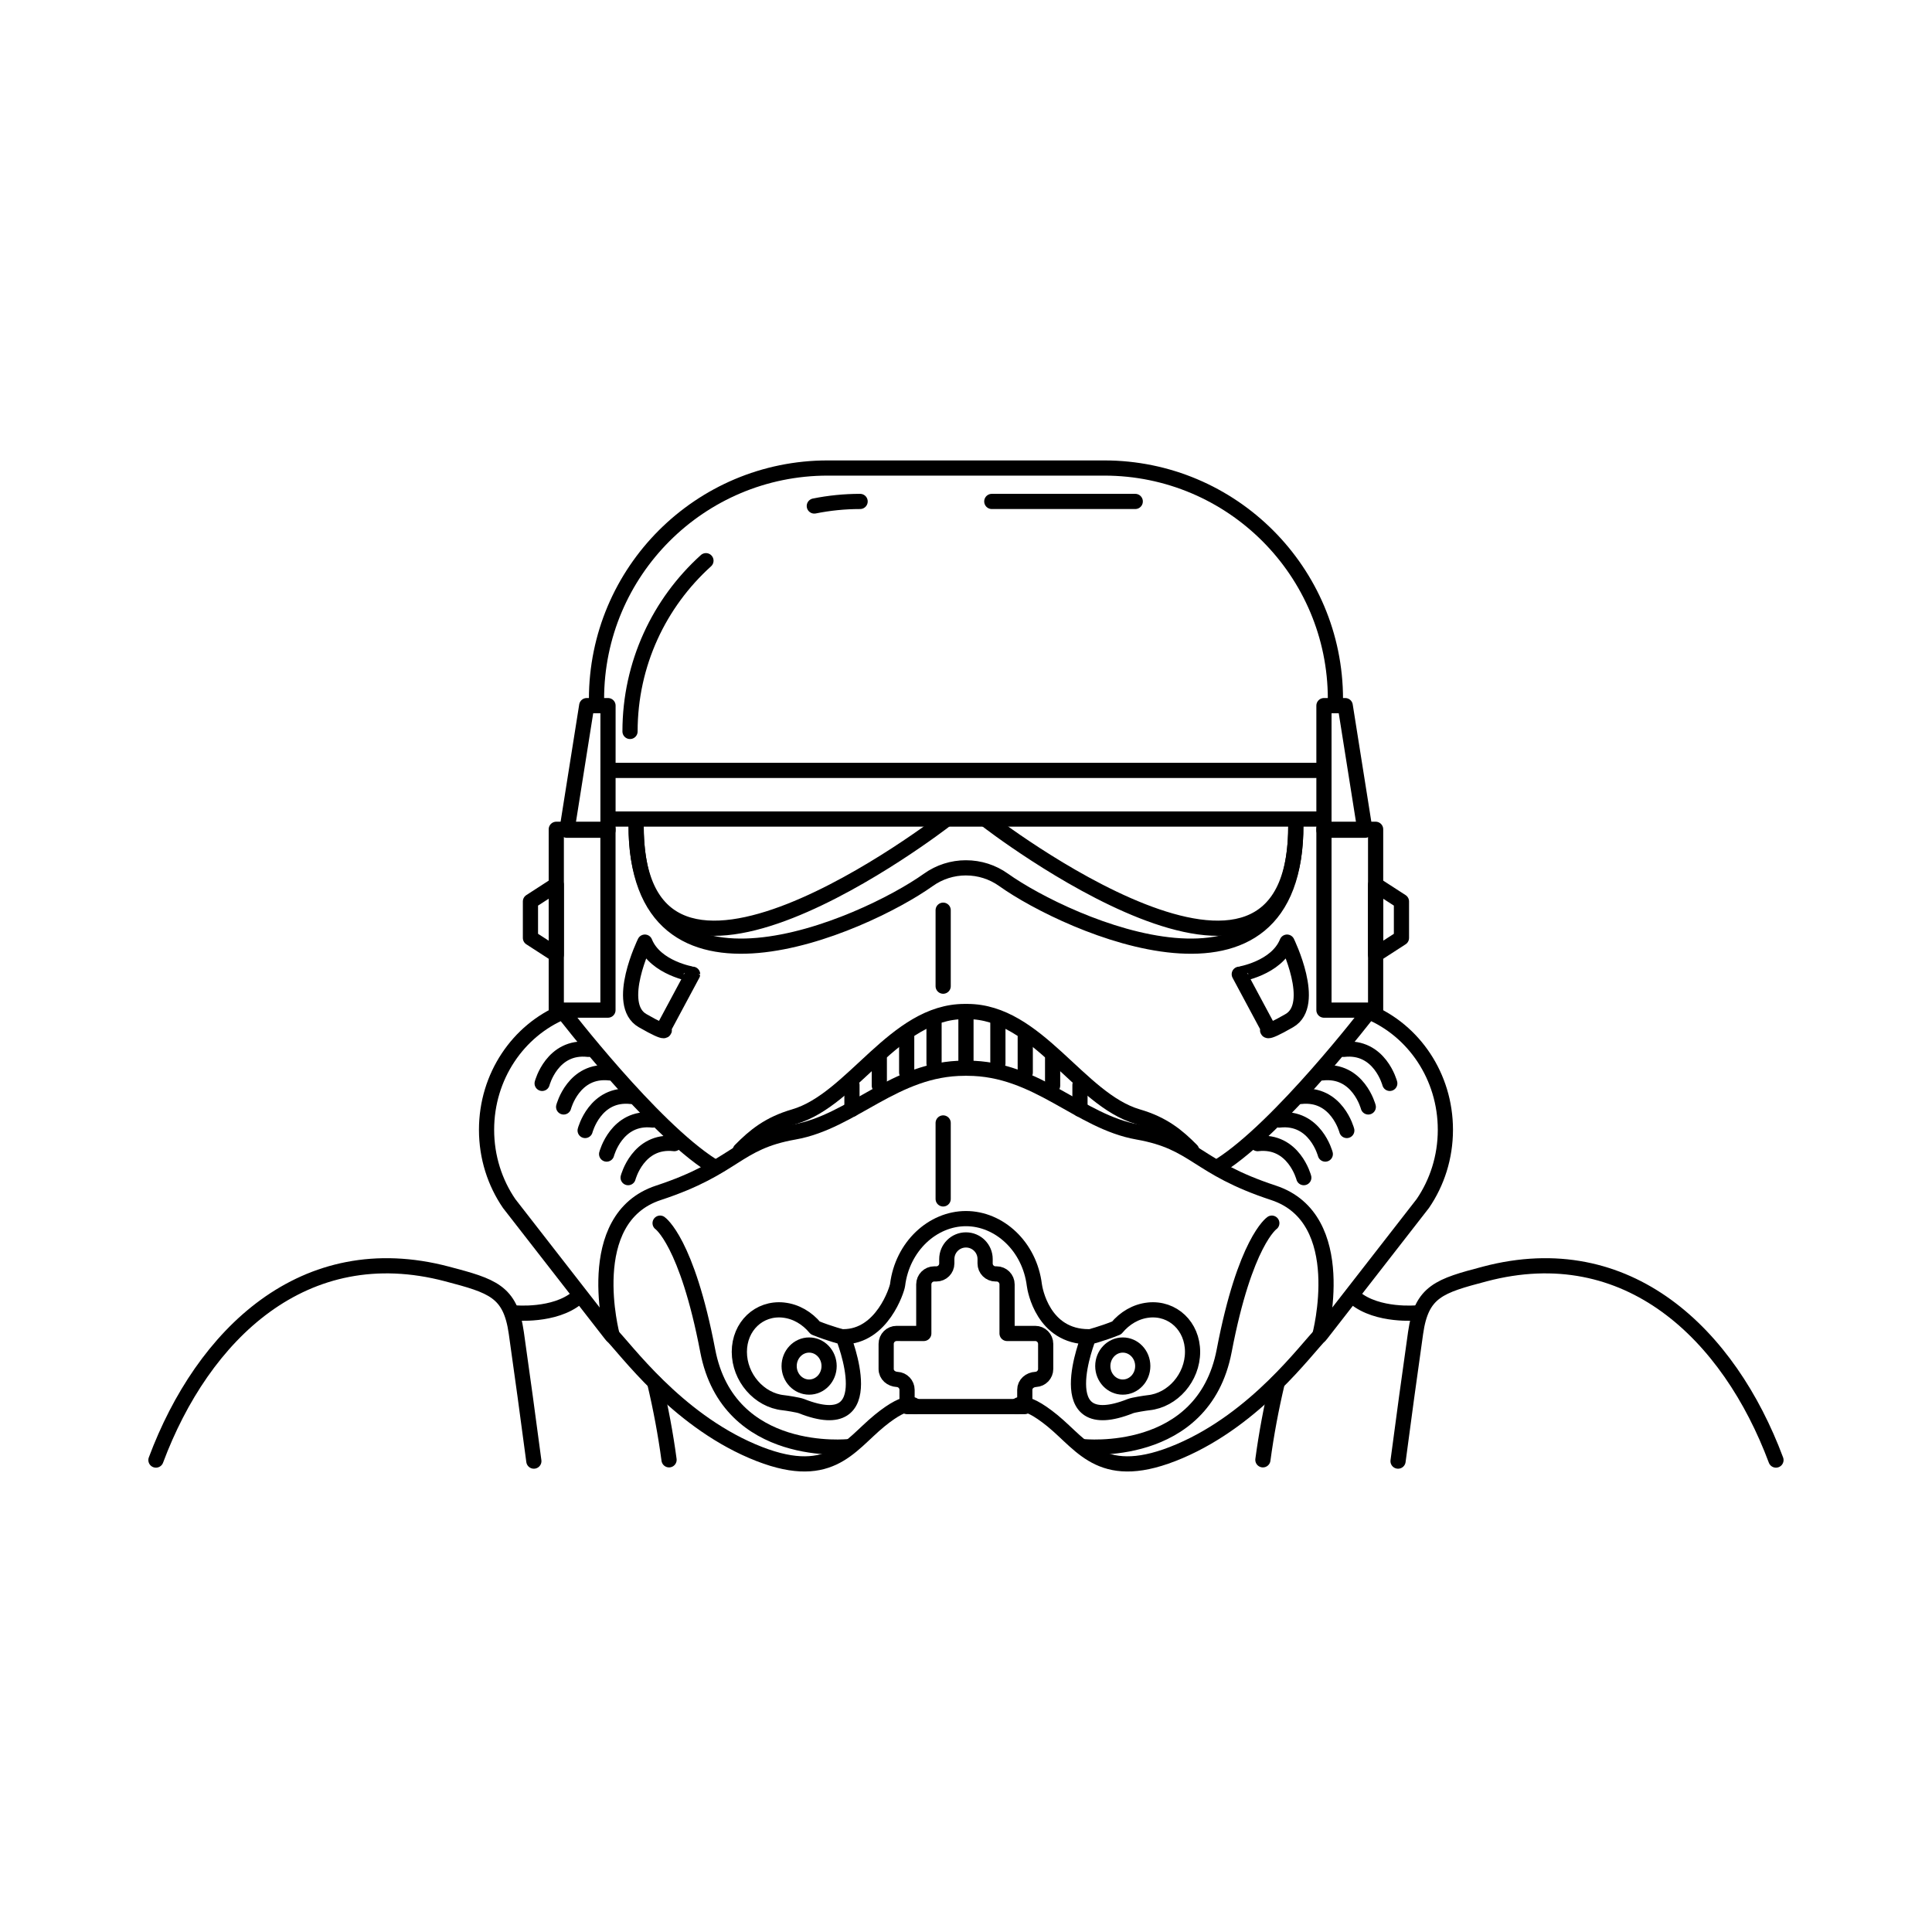 <?xml version="1.0" encoding="UTF-8"?>
<!-- Uploaded to: SVG Repo, www.svgrepo.com, Generator: SVG Repo Mixer Tools -->
<svg width="800px" height="800px" version="1.1" viewBox="144 144 512 512" xmlns="http://www.w3.org/2000/svg">
 <g fill="none" stroke="#000000" stroke-linecap="round" stroke-linejoin="round" stroke-miterlimit="10" stroke-width=".799">
  <path transform="matrix(5.038 0 0 5.038 148.09 148.09)" d="m30.566 35.965c0-6.715 5.445-12.158 12.162-12.158h14.545c6.717 0 12.162 5.443 12.162 12.158"/>
  <path transform="matrix(5.038 0 0 5.038 148.09 148.09)" d="m68.426 42.271h-36.851"/>
  <path transform="matrix(5.038 0 0 5.038 148.09 148.09)" d="m68.426 39.713h-36.851"/>
  <path transform="matrix(5.038 0 0 5.038 148.09 148.09)" d="m48.881 42.351s-16.312 12.639-16.232 0.16"/>
  <path transform="matrix(5.038 0 0 5.038 148.09 148.09)" d="m51.119 42.351s16.312 12.639 16.232 0.16"/>
  <path transform="matrix(5.038 0 0 5.038 148.09 148.09)" d="m67.352 42.511c0.069 10.743-12.012 5.358-15.373 2.96-0.579-0.413-1.267-0.632-1.978-0.632v-7.76e-4c-0.711 0-1.399 0.219-1.978 0.632-3.362 2.398-15.442 7.784-15.373-2.96"/>
  <path transform="matrix(5.038 0 0 5.038 148.09 148.09)" d="m31.17 42.861h-2.159l1.04-6.555h1.12z"/>
  <path transform="matrix(5.038 0 0 5.038 148.09 148.09)" d="m28.45 42.811h2.718v9.512h-2.718z"/>
  <path transform="matrix(5.038 0 0 5.038 148.09 148.09)" d="m28.45 49.405-1.359-0.879v-1.918l1.359-0.879z"/>
  <path transform="matrix(5.038 0 0 5.038 148.09 148.09)" d="m68.831 42.861h2.159l-1.04-6.555h-1.119z"/>
  <path transform="matrix(5.038 0 0 5.038 148.09 148.09)" d="m68.831 42.811h2.718v9.512h-2.718z"/>
  <path transform="matrix(5.038 0 0 5.038 148.09 148.09)" d="m71.549 49.405 1.359-0.879v-1.918l-1.359-0.879z"/>
  <path transform="matrix(5.038 0 0 5.038 148.09 148.09)" d="m51.359 25.565h7.546"/>
  <path transform="matrix(5.038 0 0 5.038 148.09 148.09)" d="m42.023 25.805c0.778-0.157 1.584-0.24 2.409-0.24"/>
  <path transform="matrix(5.038 0 0 5.038 148.09 148.09)" d="m32.329 37.664c0-3.563 1.541-6.767 3.994-8.982"/>
  <path transform="matrix(5.038 0 0 5.038 148.09 148.09)" d="m33.109 48.746s-1.601 3.277-0.122 4.129c1.479 0.852 1.103 0.419 1.103 0.419l1.532-2.859c0 7.76e-4 -1.953-0.305-2.513-1.689z"/>
  <path transform="matrix(5.038 0 0 5.038 148.09 148.09)" d="m66.89 48.746s1.601 3.277 0.122 4.129c-1.479 0.852-1.103 0.419-1.103 0.419l-1.532-2.859c0 7.76e-4 1.954-0.305 2.513-1.689z"/>
  <path transform="matrix(5.038 0 0 5.038 148.09 148.09)" d="m48.801 47.067v3.996"/>
  <path transform="matrix(5.038 0 0 5.038 148.09 148.09)" d="m48.801 58.258v3.996"/>
  <path transform="matrix(5.038 0 0 5.038 148.09 148.09)" d="m53.646 69.331h-1.484v-2.582c0-0.303-0.246-0.55-0.55-0.55h-0.055c-0.304 0-0.55-0.246-0.55-0.55l7.76e-4 -0.23c0-0.557-0.451-1.008-1.008-1.008s-1.008 0.451-1.008 1.008v0.23c0 0.303-0.246 0.55-0.55 0.55h-0.11c-0.303 0-0.55 0.246-0.55 0.55v2.582h-0.879l-0.55-7.75e-4c-0.304 0-0.55 0.246-0.55 0.55v1.319c0 0.315 0.264 0.533 0.578 0.55 0.29 0.015 0.521 0.255 0.521 0.549v0.879h6.193v-0.879c0-0.315 0.264-0.534 0.578-0.55 0.29-0.015 0.521-0.255 0.521-0.549v-1.319c-7.76e-4 -0.304-0.247-0.55-0.55-0.55z"/>
  <path transform="matrix(5.038 0 0 5.038 148.09 148.09)" d="m56.454 69.504c-2.401 0-2.828-2.489-2.856-2.718-0.254-2.042-1.851-3.496-3.598-3.496s-3.345 1.455-3.598 3.496c-0.029 0.229-0.809 2.718-2.856 2.718"/>
  <path transform="matrix(5.038 0 0 5.038 148.09 148.09)" d="m31.393 69.447s-1.659-6.168 2.432-7.514c4.09-1.345 4.052-2.651 7.142-3.197 3.09-0.546 5.28-3.357 8.964-3.357"/>
  <path transform="matrix(5.038 0 0 5.038 148.09 148.09)" d="m42.801 71.046c0 0.611-0.47 1.106-1.051 1.106-0.58 0-1.051-0.495-1.051-1.106 0-0.61 0.471-1.106 1.051-1.106 0.581 0 1.051 0.495 1.051 1.106"/>
  <path transform="matrix(5.038 0 0 5.038 148.09 148.09)" d="m40.395 68.101c0.663 0.068 1.256 0.426 1.679 0.938 0.762 0.309 1.472 0.488 1.472 0.488s2.158 5.354-2.2 3.626c-0.157-0.062-0.772-0.159-0.95-0.178-1.28-0.132-2.317-1.33-2.317-2.676 0-1.346 1.037-2.331 2.317-2.199z"/>
  <path transform="matrix(5.038 0 0 5.038 148.09 148.09)" d="m32.229 61.135s0.523-2.009 2.431-1.79"/>
  <path transform="matrix(5.038 0 0 5.038 148.09 148.09)" d="m31.098 59.895s0.523-2.009 2.431-1.79"/>
  <path transform="matrix(5.038 0 0 5.038 148.09 148.09)" d="m29.968 58.655s0.523-2.009 2.431-1.79"/>
  <path transform="matrix(5.038 0 0 5.038 148.09 148.09)" d="m28.837 57.416s0.523-2.009 2.431-1.79"/>
  <path transform="matrix(5.038 0 0 5.038 148.09 148.09)" d="m27.706 56.177s0.523-2.009 2.431-1.79"/>
  <path transform="matrix(5.038 0 0 5.038 148.09 148.09)" d="m47.335 73.177s-0.272-0.572-1.887 0.747c-1.614 1.319-2.64 3.327-6.686 1.599-4.046-1.728-6.666-5.386-7.446-6.155l-5.345-6.871c-0.748-1.093-1.189-2.433-1.189-3.88 0-2.816 1.668-5.225 4.026-6.205 0 0 4.663 6.075 7.825 8.084"/>
  <path transform="matrix(5.038 0 0 5.038 148.09 148.09)" d="m43.852 75.283s-6.34 0.697-7.436-5.045c-1.096-5.742-2.505-6.709-2.505-6.709"/>
  <path transform="matrix(5.038 0 0 5.038 148.09 148.09)" d="m38.13 59.696c0.751-0.759 1.502-1.38 2.835-1.769 3.09-0.9 5.28-5.531 8.964-5.531"/>
  <path transform="matrix(5.038 0 0 5.038 148.09 148.09)" d="m68.608 69.447s1.659-6.168-2.432-7.514c-4.09-1.345-4.052-2.651-7.142-3.197-3.09-0.546-5.28-3.357-8.964-3.357"/>
  <path transform="matrix(5.038 0 0 5.038 148.09 148.09)" d="m59.3 71.046c0 0.611-0.47 1.106-1.051 1.106-0.58 0-1.051-0.495-1.051-1.106 0-0.61 0.471-1.106 1.051-1.106 0.581 0 1.051 0.495 1.051 1.106"/>
  <path transform="matrix(5.038 0 0 5.038 148.09 148.09)" d="m59.604 68.101c-0.663 0.068-1.256 0.426-1.679 0.938-0.762 0.309-1.472 0.488-1.472 0.488s-2.158 5.354 2.2 3.626c0.157-0.062 0.772-0.159 0.95-0.178 1.28-0.132 2.317-1.33 2.317-2.676 0-1.346-1.037-2.331-2.317-2.199z"/>
  <path transform="matrix(5.038 0 0 5.038 148.09 148.09)" d="m67.771 61.135s-0.523-2.009-2.431-1.79"/>
  <path transform="matrix(5.038 0 0 5.038 148.09 148.09)" d="m68.902 59.895s-0.523-2.009-2.431-1.79"/>
  <path transform="matrix(5.038 0 0 5.038 148.09 148.09)" d="m70.033 58.655s-0.523-2.009-2.431-1.79"/>
  <path transform="matrix(5.038 0 0 5.038 148.09 148.09)" d="m71.163 57.416s-0.523-2.009-2.431-1.79"/>
  <path transform="matrix(5.038 0 0 5.038 148.09 148.09)" d="m72.294 56.177s-0.523-2.009-2.431-1.79"/>
  <path transform="matrix(5.038 0 0 5.038 148.09 148.09)" d="m52.666 73.177s0.272-0.572 1.887 0.747c1.614 1.319 2.64 3.327 6.686 1.599 4.046-1.728 6.666-5.386 7.446-6.155l5.345-6.871c0.748-1.093 1.189-2.433 1.189-3.88 0-2.816-1.668-5.225-4.026-6.205 0 0-4.663 6.075-7.825 8.084"/>
  <path transform="matrix(5.038 0 0 5.038 148.09 148.09)" d="m56.148 75.283s6.34 0.697 7.436-5.045c1.096-5.742 2.505-6.709 2.505-6.709"/>
  <path transform="matrix(5.038 0 0 5.038 148.09 148.09)" d="m61.87 59.696c-0.751-0.759-1.502-1.38-2.835-1.769-3.09-0.9-5.28-5.531-8.964-5.531"/>
  <path transform="matrix(5.038 0 0 5.038 148.09 148.09)" d="m44.003 56.259v1.279"/>
  <path transform="matrix(5.038 0 0 5.038 148.09 148.09)" d="m45.442 54.866v1.427"/>
  <path transform="matrix(5.038 0 0 5.038 148.09 148.09)" d="m46.882 53.717v1.889"/>
  <path transform="matrix(5.038 0 0 5.038 148.09 148.09)" d="m48.321 52.912v2.219"/>
  <path transform="matrix(5.038 0 0 5.038 148.09 148.09)" d="m55.997 56.259v1.279"/>
  <path transform="matrix(5.038 0 0 5.038 148.09 148.09)" d="m54.558 54.866v1.427"/>
  <path transform="matrix(5.038 0 0 5.038 148.09 148.09)" d="m53.119 53.717v1.889"/>
  <path transform="matrix(5.038 0 0 5.038 148.09 148.09)" d="m51.679 52.912v2.219"/>
  <path transform="matrix(5.038 0 0 5.038 148.09 148.09)" d="m50 52.662v2.398"/>
  <path transform="matrix(5.038 0 0 5.038 148.09 148.09)" d="m7.391 75.991c2.466-6.601 7.786-11.777 15.314-9.789 2.377 0.628 3.33 0.901 3.642 3.098 0.319 2.247 0.627 4.495 0.923 6.746"/>
  <path transform="matrix(5.038 0 0 5.038 148.09 148.09)" d="m34.382 75.978c-0.183-1.362-0.437-2.715-0.754-4.053"/>
  <path transform="matrix(5.038 0 0 5.038 148.09 148.09)" d="m26.272 68.249s2.079 0.2 3.278-0.799"/>
  <path transform="matrix(5.038 0 0 5.038 148.09 148.09)" d="m92.608 75.991c-2.466-6.601-7.786-11.777-15.314-9.789-2.377 0.628-3.33 0.901-3.642 3.098-0.319 2.247-0.627 4.495-0.923 6.746"/>
  <path transform="matrix(5.038 0 0 5.038 148.09 148.09)" d="m65.619 75.978c0.183-1.362 0.437-2.715 0.754-4.053"/>
  <path transform="matrix(5.038 0 0 5.038 148.09 148.09)" d="m73.728 68.249s-2.079 0.2-3.278-0.799"/>
 </g>
</svg>